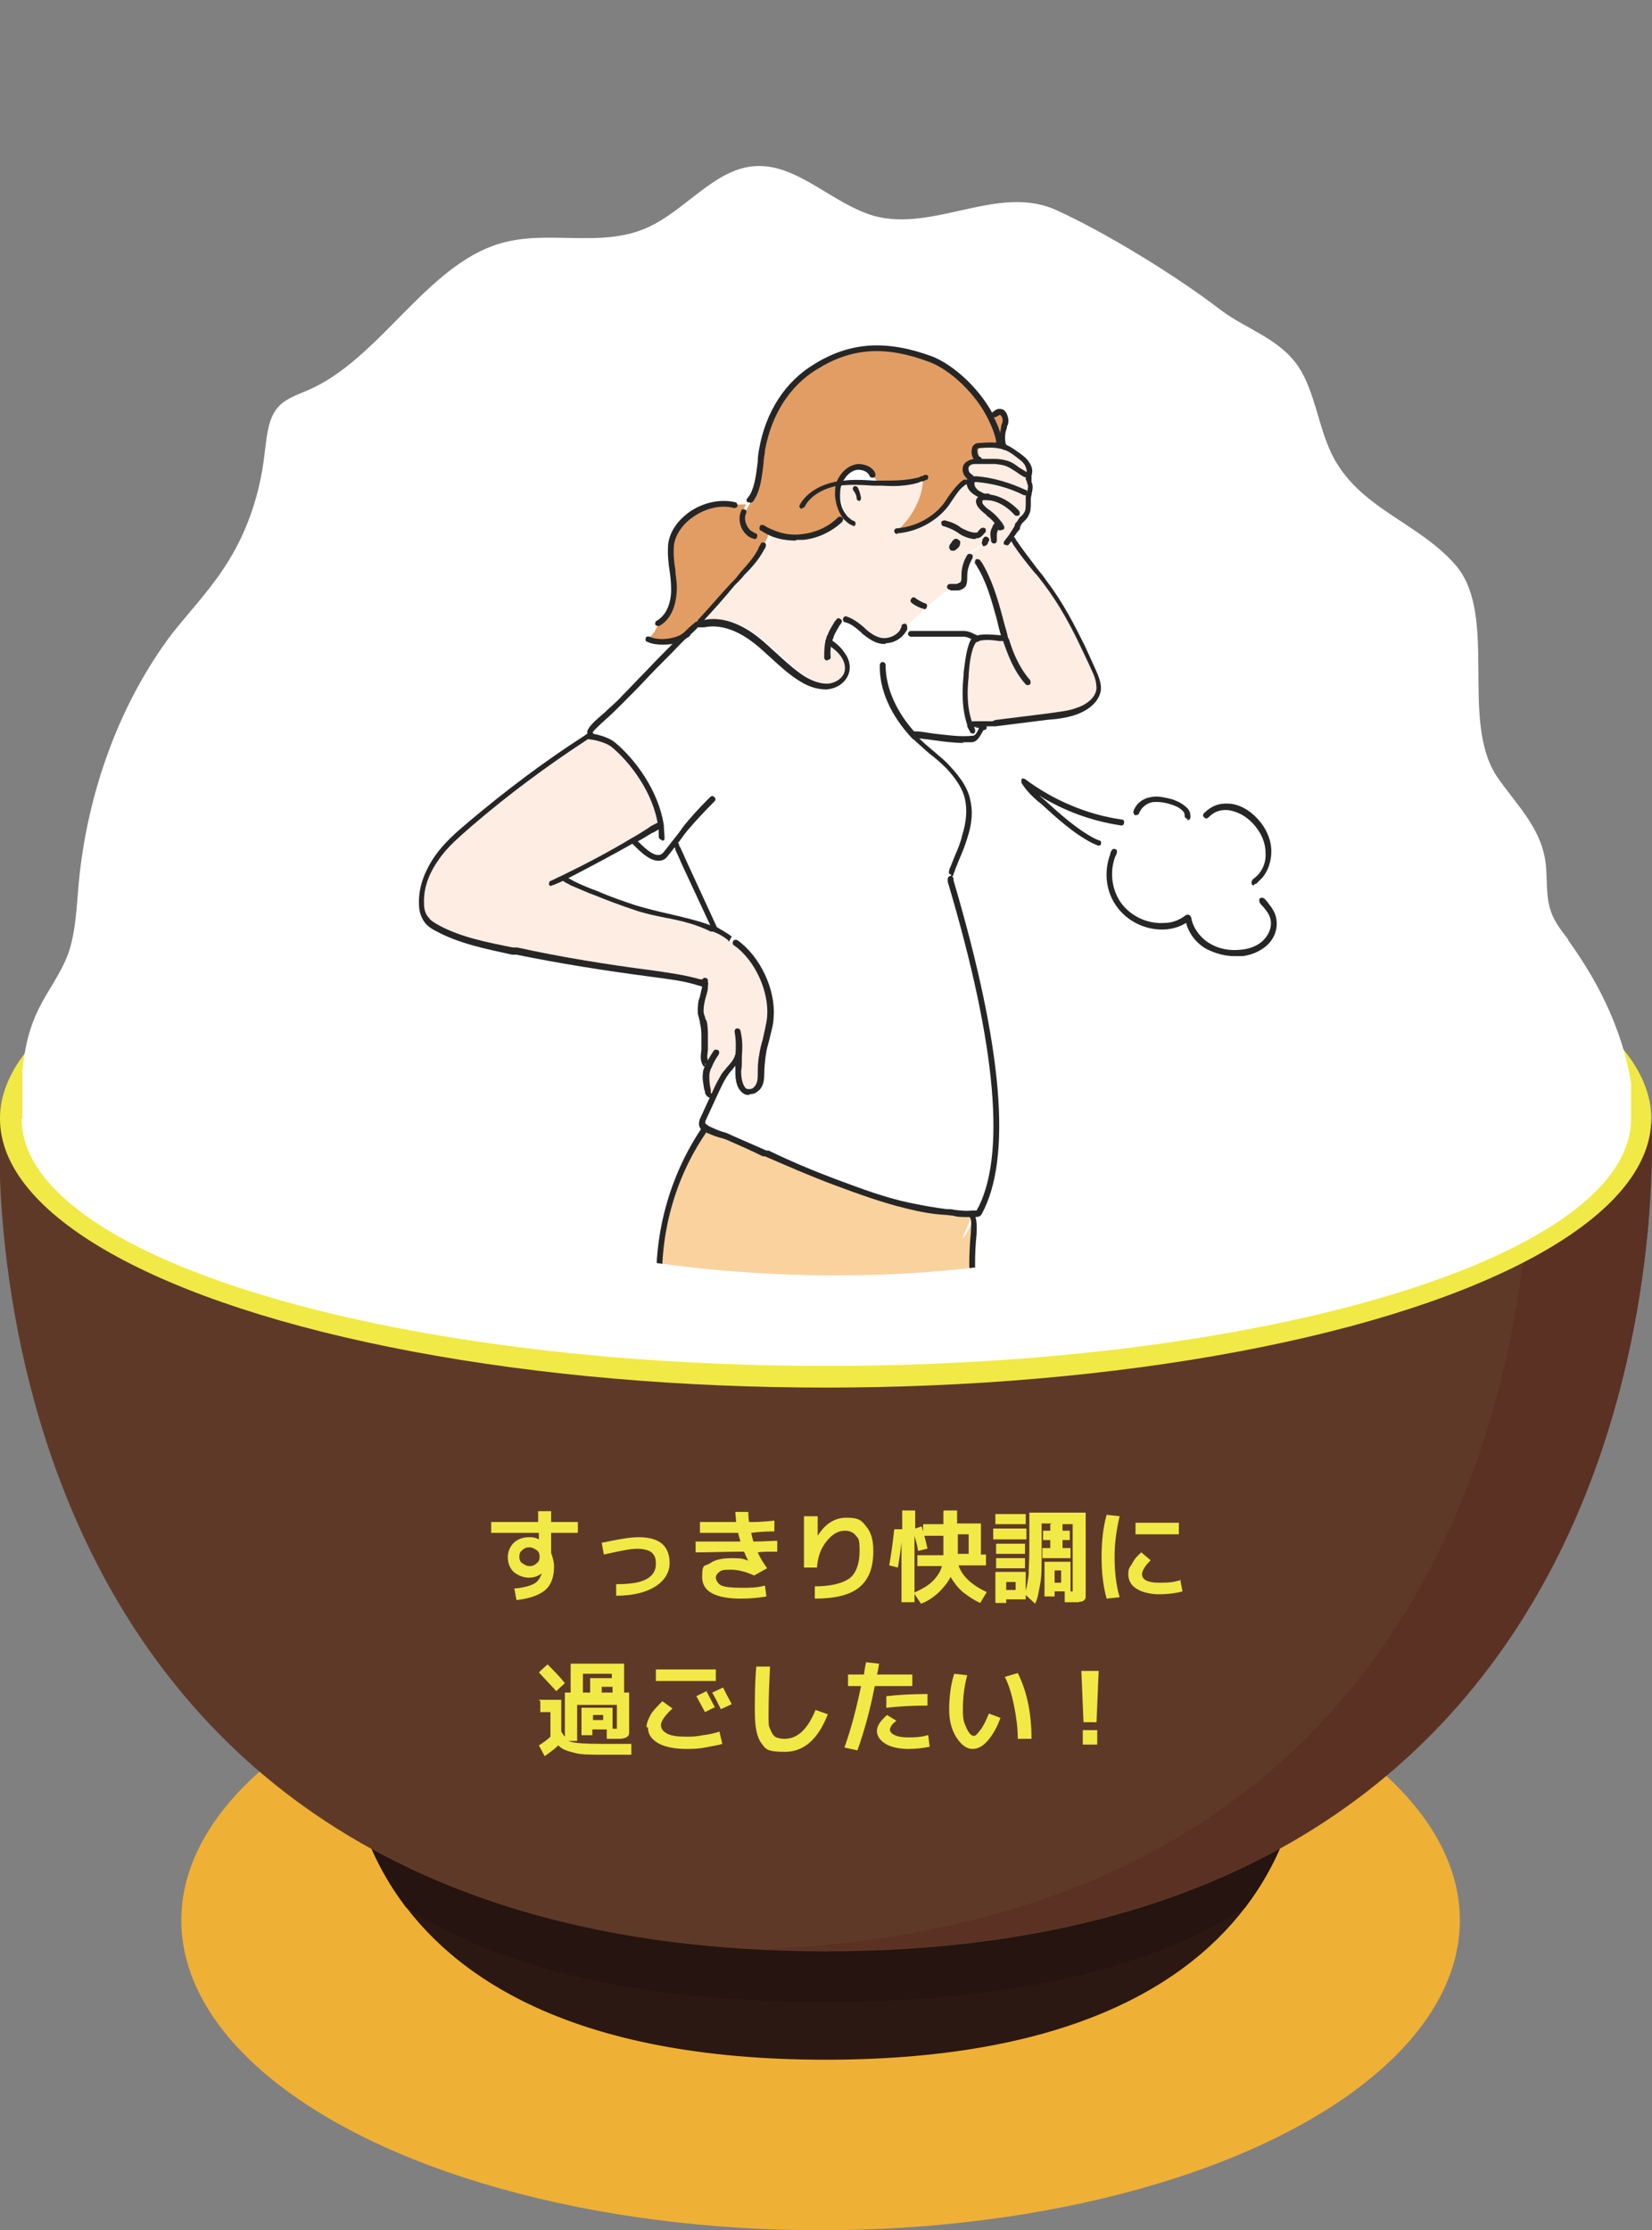 <?xml version="1.0" encoding="UTF-8"?>
<svg xmlns="http://www.w3.org/2000/svg" width="228.7" height="308.6" version="1.1" xmlns:xlink="http://www.w3.org/1999/xlink" viewBox="0 0 228.7 308.6">
  <rect x="0" y="0" width="228.7" height="308.6" fill="#808080" stroke="none"/>
  <defs>
    <style>
      .cls-1 {
        fill: #fdede3;
      }

      .cls-2 {
        fill: #fff;
      }

      .cls-3 {
        fill: #262626;
      }

      .cls-4 {
        fill: #fad29e;
      }

      .cls-5 {
        fill: none;
      }

      .cls-6 {
        fill: #e19d64;
      }

      .cls-7 {
        clip-path: url(#clippath-1);
      }

      .cls-8 {
        fill: #2c1812;
      }

      .cls-9 {
        isolation: isolate;
      }

      .cls-10 {
        fill: #5a3123;
      }

      .cls-11 {
        fill: #f1e945;
      }

      .cls-12 {
        fill: #efb036;
      }

      .cls-13 {
        fill: #25140f;
      }

      .cls-14 {
        fill: #5f3928;
      }

      .cls-15 {
        clip-path: url(#clippath);
      }
    </style>
    <clipPath id="clippath">
      <path class="cls-5" d="M3,154.8c0,18.9,49.9,34.2,111.4,34.2s111.4-15.3,111.4-34.2V0H3.1v154.8Z"/>
    </clipPath>
    <clipPath id="clippath-1">
      <path class="cls-5" d="M66.3,169.2c25,8.5,71.7,12,103.7-3.3,32.2-15.4,9-64.6-3.8-81.5-12.3-16.3-20.8-42.5-52.5-40.7-20.7,1.1-57.6,57.4-65.8,71.4-8.2,14.1-12.8,43.4,18.5,54.1Z"/>
    </clipPath>
  </defs>
  <!-- Generator: Adobe Illustrator 28.6.0, SVG Export Plug-In . SVG Version: 1.2.0 Build 709)  -->
  <g>
    <g id="_レイヤー_1" data-name="レイヤー_1">
      <ellipse class="cls-12" cx="113.6" cy="265.7" rx="88.5" ry="42.9"/>
      <path class="cls-8" d="M114.3,285c70.6,0,66.2-46.3,66.2-46.3H48.1s-4.3,46.3,66.2,46.3Z"/>
      <path class="cls-13" d="M114.3,277c28.8,0,46.8-5.7,58.1-13.1,9.3-12.2,8.1-25.2,8.1-25.2H48.1s-1.2,13,8.1,25.2c11.3,7.4,29.3,13.1,58.1,13.1Z"/>
      <path class="cls-14" d="M114.3,270c121.7,0,114.3-115.2,114.3-115.2H0s-7.5,115.2,114.3,115.2Z"/>
      <path class="cls-10" d="M228.6,154.8h-16.8s7.1,109.8-105.9,114.9c2.7.1,5.5.2,8.4.2,121.7,0,114.3-115.2,114.3-115.2Z"/>
      <ellipse class="cls-11" cx="114.3" cy="154.8" rx="114.3" ry="37.2"/>
      <g class="cls-15">
        <path class="cls-2" d="M217.1,130c-.9-1.2-1.9-2.4-2.4-3.9-.8-2.3-.4-4.8-.8-7.2-.8-4.7-4.2-7.8-6.7-11.5-5.1-7.7.2-22.2-5.6-29.1-5.2-6.1-13.6-7.9-17.3-15.6-1.8-3.8-2.3-8.5-4.5-11.9-2.7-4-7.2-5.2-10.8-7.9-6.1-4.7-15.9-10.7-22.7-13.8-8-3.7-16.9,3-25.2.8-5.8-1.6-10.8-7.4-16.7-6.9-5.5.4-9.6,6.2-14.8,8.5-6.5,2.9-13.7.2-20.4,2.2-10.2,3-16.7,16.1-26.6,20.3-1.6.7-3.3,1.2-4.4,2.7-1.2,1.7-1.3,4.1-1.6,6.3-.6,5.2-2.3,10.3-4.9,14.5-2.3,3.8-5.2,6.8-7.9,10.2-7.1,9.4-11.7,21.7-12.9,34.5-.3,3.3-.4,6.6-1.4,9.6-1,2.8-2.8,5.1-4.1,7.7-2.9,5.8-2.4,11.8-2.6,18.2-.2,7,.2,12.6,3.2,18.8,3.1,6.3,7.6,11.3,12,16.3,8.7,9.5,17.6,19.1,28.3,24.7,16.4,8.6,34.9,7.1,52.7,6.9,16-.2,32.1.7,48.1-.5,9.6-.8,19.2-2.3,28.1-6.4,9-4.1,17.2-10.6,25.2-17.2,7.7-6.3,15.4-13,20.3-22.7,9.8-19.3,5.6-34.8-3.6-47.5Z"/>
      </g>
      <g id="_あなたはどのタイプ_" data-name="あなたはどのタイプ_">
        <g class="cls-9">
          <path class="cls-11" d="M67.9,210.6h6.6v-1.5h1.8v1.5h3.7v1.5h-3.7v2.8c.2.5.4,1.2.4,1.9,0,1.4-.4,2.5-1.2,3.2s-2.2,1.2-4,1.4l-.3-1.6c1.3-.1,2.3-.4,2.8-.7s.8-.8,1-1.4c0,0,0,0,0,0,0,0,0,0,0,0h0c-.5.4-1.1.6-1.8.6s-1.5-.3-2.1-.8c-.5-.5-.8-1.2-.8-2s.3-1.5.8-2c.5-.5,1.3-.8,2.1-.8s1,.1,1.4.3h0v-.9h-6.6v-1.5ZM72.3,214.5c-.3.2-.4.5-.4.9s.1.7.4.9.6.4,1,.4.7-.1,1-.4c.3-.2.4-.5.4-.9s-.1-.7-.4-.9c-.3-.2-.6-.4-1-.4s-.7.1-1,.4Z"/>
          <path class="cls-11" d="M83.2,213.5c2.3-.5,4-.8,5.2-.8,2.9,0,4.3,1.2,4.3,3.6s-2.5,4.5-7.4,4.5v-1.6c1.9,0,3.3-.2,4.2-.7.9-.5,1.3-1.2,1.3-2.1s-.2-1.2-.6-1.6c-.4-.3-1.1-.5-2-.5s-2.4.3-4.6.8l-.3-1.6Z"/>
          <path class="cls-11" d="M103.6,216h0c-.2-.4-.4-.8-.6-1.3-2.4,0-4.7.1-6.7.1v-1.5c2.1,0,4.1,0,6.2,0-.1-.5-.3-.9-.3-1.2-1.5,0-3.3,0-5.3,0v-1.5c1.5,0,3.1,0,5,0,0-.5-.1-1-.1-1.4h1.8c0,.3,0,.8.1,1.4.7,0,1.9,0,3.5-.2v1.5c-1.4,0-2.4.1-3.2.2.1.5.2.9.3,1.2,1.5,0,2.5-.1,3.3-.1v1.5c-1.2,0-2.1,0-2.7.1.3.7.8,1.5,1.3,2.2l-1.8,1c-1.1-.5-2.2-.8-3.1-.8s-1.4,0-1.7.3c-.3.2-.5.5-.5.8s.3.9.8,1.1c.5.2,1.4.3,2.7.3s2.1,0,3.3-.3l.2,1.5c-1.2.2-2.3.3-3.5.3-3.6,0-5.4-1-5.4-3s.4-1.4,1.1-1.9c.7-.5,1.7-.7,3.1-.7s1.5.1,2.3.4Z"/>
          <path class="cls-11" d="M111.4,209.8h1.8v2.7h0c1-1.6,2.3-2.5,4-2.5s2.1.4,2.7,1.2c.7.8,1,1.9,1,3.4,0,2.3-.6,3.9-1.9,5-1.3,1.1-3.4,1.6-6.2,1.6v-1.7c2.2,0,3.8-.4,4.8-1.1.9-.7,1.4-2,1.4-3.8s-.2-1.7-.5-2.1-.8-.7-1.5-.7c-1,0-1.8.5-2.6,1.5-.8,1-1.2,2.2-1.3,3.6h-1.8v-7.1Z"/>
          <path class="cls-11" d="M128.3,214.3l-1.2.3c-.1-.7-.3-1.4-.5-2.1v9.2h-1.8v-8.3c-.1,1.1-.3,2.3-.5,3.5l-1.2-.3c.3-1.6.5-3.3.7-5h1.1c0,.1,0-2.6,0-2.6h1.8v2.5l.9-.3c.3,1.1.6,2.1.8,3.1ZM130.7,209h1.8v1.8h3.3v4.3h.7v1.5h-3.8c.5,1.5,1.8,2.7,3.9,3.7l-.9,1.5c-.9-.4-1.6-.9-2.4-1.5-.7-.6-1.3-1.4-1.7-2.1-.4.8-1,1.5-1.7,2.2-.7.6-1.5,1.2-2.4,1.5l-1-1.5c1.1-.5,2-1,2.6-1.6.6-.6,1.1-1.3,1.3-2.1h-3.4v-1.5h3.6v-2.7h-2.8v-1.6h2.8v-1.8ZM132.6,212.3v2.7h1.5v-2.7h-1.5Z"/>
          <path class="cls-11" d="M137.5,213v-1.5h4.6v1.5h-4.6ZM145.6,210.8h-1.4v4.5c0,1.6,0,2.9-.2,3.9s-.3,1.9-.7,2.7l-1.3-1.2v.6h-2.7v.5h-1.5v-4.3h4.2v2.6c.2-.7.3-1.4.4-2.2,0-.8.1-2,.1-3.5v-5.1h7.8v10.2c0,.4,0,.7,0,.9,0,.2,0,.4,0,.6,0,.2-.1.3-.2.4,0,0-.2.2-.3.2-.1,0-.3,0-.5.1-.2,0-.4,0-.7,0s-.6,0-1.2,0v-1.5h-1.4v.7h-1.4v-4.8h3.6v4.1s0,0,0,0c0,0,0,0,0,0,.2,0,.3,0,.3,0,0,0,0-.2,0-.6v-8.7h-1.4v.9h1v1.3h-1v1.1h1.1v1.4h-3.9v-1.4h1.1v-1.1h-1v-1.3h1v-.9ZM137.8,210.9v-1.4h4.2v1.4h-4.2ZM137.9,215v-1.4h4v1.4h-4ZM137.9,217v-1.4h4v1.4h-4ZM139.3,220h1.3v-1.1h-1.3v1.1ZM146,219h.9v-1.7h-.9v1.7Z"/>
          <path class="cls-11" d="M155,209.8c-.4,1.7-.7,3.6-.7,5.6s.2,3.9.7,5.6l-1.8.2c-.5-1.8-.7-3.7-.7-5.8s.2-4,.7-5.8l1.8.2ZM163.4,218.6l.3,1.6c-1.1.3-2.2.4-3.3.4s-2.4-.3-3.1-.8c-.8-.5-1.1-1.2-1.1-2s.2-.9.5-1.4c.3-.6.7-1.1,1.3-1.6l1.3,1.1c-.4.4-.7.7-.9,1.1-.2.3-.3.6-.3.8,0,.8.8,1.2,2.4,1.2s2-.1,3.1-.4ZM157.2,212.3v-1.6h6v1.6h-6Z"/>
          <path class="cls-11" d="M74.6,235.2h3.1v4.4c.2.3.3.5.5.7v-6.1h.8v-4h7.4v4h.7v4c0,.8,0,1.3,0,1.6,0,.3-.2.5-.4.6-.2.1-.5.2-1,.2s-1,0-1.7,0v-1.3h-2v.8h-1.5v-3.8h4.3v2.9h.3c.2,0,.3,0,.3,0,0,0,0-.3,0-.6v-2.7h-5.5v5h-1.2c.7.3,2.2.4,4.7.4h4v1.5h-3.9c-1.8,0-3.2,0-4.1-.3-.9-.2-1.7-.5-2.1-1-.5.5-1.2,1-1.9,1.5l-.8-1.5c.5-.3,1.1-.7,1.6-1.2v-3.4h-1.4v-1.5ZM78.2,232.9l-1.2,1.1c-.7-.8-1.6-1.7-2.4-2.6l1.2-1.1c.9.9,1.7,1.7,2.4,2.6ZM81.7,234.2v-2h3v-.6h-4v2.6h1ZM82.1,238h1.4v-.7h-1.4v.7ZM83.3,234.2h1.5v-.8h-1.5v.8Z"/>
          <path class="cls-11" d="M89.5,239c0-.5.2-1,.5-1.6.3-.6.9-1.2,1.7-2l1.4,1c-1.1,1-1.6,1.8-1.6,2.3s.3.9.9,1.2c.6.3,1.4.4,2.5.4s1.4,0,2.4-.2c.9-.1,1.7-.3,2.3-.5l.4,1.7c-.6.2-1.4.3-2.4.5s-1.8.2-2.6.2c-1.7,0-3-.3-3.9-.8-1-.6-1.4-1.3-1.4-2.2ZM90.8,232.6v-1.6h8.3v1.6h-8.3ZM99,236.2l-1.4.7c-.4-.7-.8-1.5-1.2-2.2l1.4-.7c.4.8.8,1.5,1.2,2.3ZM101.3,235.8l-1.5.7c-.4-.8-.8-1.6-1.2-2.3l1.5-.7c.3.6.7,1.4,1.2,2.3Z"/>
          <path class="cls-11" d="M104.7,230.6h1.9c-.1,2.2-.2,4.3-.2,6.3s0,1.8.2,2.3c.2.5.4.9.7,1.1.3.2.8.3,1.3.3,1.8,0,3.2-1.3,4.3-4l1.7.6c-1.3,3.4-3.3,5.2-5.9,5.2s-2.7-.4-3.3-1.2c-.6-.8-.9-2.2-.9-4.3s0-4.1.2-6.3Z"/>
          <path class="cls-11" d="M117.4,233.3v-1.6h2.2c.1-.7.2-1.3.3-1.7l1.8.2c-.1.7-.2,1.2-.3,1.5h4.9v1.6h-5.2c-.6,3.1-1.4,6.1-2.4,8.9l-1.8-.4c1-2.8,1.7-5.6,2.3-8.5h-1.9ZM128.5,240.1l.2,1.6c-1,.2-2,.3-3,.3s-2.3-.2-3.1-.7-1.2-1.1-1.2-1.8.5-1.4,1.4-2.2l1.3.8c-.4.3-.6.5-.7.7-.1.2-.2.3-.2.5,0,.3.2.6.7.8.4.2,1,.3,1.8.3s1.7,0,2.7-.3ZM128.4,236c-2,0-3.9.1-5.7.3v-1.6c1.7-.2,3.6-.3,5.7-.3v1.6Z"/>
          <path class="cls-11" d="M133.9,231.8c-.4,1.5-.6,3-.6,4.7s.2,1.9.5,2.6c.3.7.7,1.1,1,1.1s.5-.3.9-.8c.4-.5.8-1.3,1.2-2.3l1.6.6c-.5,1.4-1.1,2.4-1.8,3.2s-1.4,1.1-2.1,1.1-1.5-.5-2.2-1.6c-.7-1.1-1-2.4-1-3.9s.2-3.4.7-4.9l1.8.2ZM139.2,232l1.7-.5c1.3,2.6,1.9,5.6,1.9,9.1h-1.9c0-1.5-.2-3-.5-4.5-.3-1.5-.7-2.9-1.3-4.1Z"/>
          <path class="cls-11" d="M149.8,231.2h2.3l-.3,7.1h-1.8l-.3-7.1ZM149.9,241.4v-2h2v2h-2Z"/>
        </g>
      </g>
      <g class="cls-7">
        <g>
          <g>
            <path class="cls-6" d="M138.3,60.9c-.2-1-.6-2.1-1.1-3.1.2-.2.3-.3.5-.4h0c0,0,0,0,.1-.1.2-.2.4-.3.7-.2.2,0,.4.3.5.5,0,.2.1.4.1.7,0,.4-.1.7-.2,1.1-.2.7-.2,1.5,0,2.3,0,0,0-.1,0-.2h-.4c0,0,0-.2,0-.3Z"/>
            <path class="cls-1" d="M135.9,68.5c-.3-.1-.6-.2-.9-.4-.4-.3-.8-.7-.8-1.2,0,0,0,0,0,0s0,0,0,0c0-.2,0-.4.2-.5,0,0,0,0,0,0h0c-.3-.3-.6-.7-.7-1,0-.4,0-.8.3-1,.3-.2.7-.3,1.1-.3.2,0,.4,0,.6,0h0c0,0,0-.1,0-.2-.4-.1-.5-.6-.6-1,0-.2,0-.5,0-.7.2-.2.4-.2.7-.3.9-.1,1.9-.1,2.8,0,0,0,0,0,0,0,.3,0,.5.1.8.3.6.3,1.2.7,1.8,1.1.4.3.8.6,1.1,1.1.3.4.4,1,.3,1.5,0,.2-.2.4-.1.6,0,.2.1.3.2.4.3.7-.1,1.4-.2,2.1-.1.7,0,1.5-.3,2.2-.2.3-.5.6-.8.9-.2.3-.4.6-.6.9-.3.4-.5.8-.8,1.2,0,0,0,0,0,.1.2.2.3.5.5.7h0c1.2,1.7,3,3.8,4.2,5.4,2.1,2.8,3.8,5.8,5.3,9,.5,1.1,1,2.2,1.5,3.3.4.8.8,1.7.6,2.6-.2,1.4-1.5,2.5-2.9,3-1.3.5-2.7.7-4.1.8-2.4.3-4.8.6-7.2.9-.3,0-.7.1-1.2.2-.2,0-.5,0-.7,0-.4,0-.8,0-1.1,0-.3,0-.6,0-.8,0-.7-2.1-.7-4.4-.5-6.6.1-1.3.3-3.9,1.1-5h.2c0,0,0-.1,0-.1h.3c.9-.3,2-.2,2.9,0v-.2c.2,0,.4,0,.6,0h.2c-1-3.5-1.7-7.2-3.6-10.2-.5-.3-.8-.8-1.1-1.4,1.2-.7,2.2-1.6,3-2.8,0-.3,0-.6.2-.8,0-.2.2-.3.3-.5h.2c-.3-.5-.8-1-1.2-1.3-.5-.4-1.1-.8-1.5-1.4-.1-.2-.2-.5,0-.7.1-.2.4-.3.6-.3,0-.1-.1-.2-.2-.3Z"/>
            <path class="cls-4" d="M134.6,168c0,.9.7,1.8.2,2.6-1.5,2.5.3,5-.5,7.7l.5,1c-13,0-30.5-.9-43.5-.9h0c-.4-7.7,1.7-15.5,6.1-21.9l.2-.4c0,0,.1,0,.2.1,1,.6,2.3.8,3.3,1.3,1.6.7,3.2,1.4,4.8,2.1,3.2,1.4,6.4,2.8,9.7,4,3.3,1.2,6.6,2.4,10.1,3.3,1.7.4,3.5.7,5.3.9,1.1,0,2.4.4,3.6.3,0,0,0,0,0,0h0Z"/>
            <path class="cls-6" d="M133.4,67c-1,.7-1.6,1.9-2.4,2.8-1.6,2.1-4.2,3.4-6.8,3.6h0c.3-.3.7-.6.9-.9,1.6-1.7,2.5-4,2.6-6.3-.2,0-.4.1-.5.2-1.6.5-3.2.5-4.9.4-.2,0-.4,0-.6,0-.4-.3-.7-.7-1-1.2h.3c-.2-.8-1.2-1.2-2-1.2-.9,0-1.7.7-2.2,1.5-.2.3-.3.6-.4.9-.2.6-.2,1.1-.2,1.7,0,1,.3,2,1,2.8h-.2c-.2.3-.5.5-.7.7h0c-1.4,1.3-3.2,2.2-5.1,2.4-1.4.1-2.8,0-4-.5-.2,0-.3,0-.5.1-.4,0-.8.1-1.1.2-.5,0-1,0-1.5-.3,0,0,0,0,0,0-.9-.6-1.3-1.9-.9-3,.1-.3.3-.7.5-1,0-.1.1-.2.2-.3.2-.3.5-.5.6-.8,1-1.7,1-4.6,1.3-6.5.8-4.7,3.3-8.9,7.4-11.5,5.3-3.3,10.3-3.1,16-1,3.1,1.2,6.6,4.7,8.3,8,0,0,0,0,0,.1.5,1,.9,2.1,1.1,3.1,0,.1,0,.3,0,.4h.4s0,0,0,.2c0,0,0,0,0,0,0,0,0,.2,0,.2h0s0,0,0,0c-.9-.2-1.9-.2-2.8,0-.2,0-.5,0-.7.3-.1.2-.1.5,0,.7,0,.4.2.8.6,1,0,0,0,.1,0,.2h0c-.2,0-.4,0-.6,0-.4,0-.8,0-1.1.3-.3.2-.4.7-.3,1,0,.4.3.7.7.9h0c0,.1,0,.2,0,.2-.1.1-.2.3-.2.5-.3,0-.5.2-.8.3Z"/>
            <path class="cls-6" d="M96.7,86.2c-.4.2-1,.8-1.9,1.7-.2.2-.5.3-.8.4-1.3.6-2.9.7-4.3.1h0c.7-.6,1.3-1.4,1.4-2.3,1.7-.9,2.3-3.1,2.2-5,0-2-.6-3.9-.4-5.8.4-3.6,5.2-6.4,8.8-5.5h0c.5,0,1.1,0,1.6,0-.2.3-.3.6-.5,1-.5,1,0,2.3.9,3,0,0,0,0,0,0,.4.2,1,.3,1.5.3.4,0,.8,0,1.1-.2,0,.2,0,.4-.1.6-.3.6-.6,1.1-.9,1.6h0c-.9,1.6-2.4,3-3.5,4.4-1.6,1.8-3.2,3.7-4.8,5.5h0c.2,0,.4,0,.6,0,0,0-.2,0-.3,0,0,0-.1,0-.2,0h-.4Z"/>
            <path class="cls-1" d="M87.6,116.3c-2.9,1.6-6.4,3.5-9.1,4.9.2.3.4.5.7.7h0c1.1.7,2.3,1.1,3.4,1.6,1.8.8,3.6,1.4,5.4,2,3.4,1.1,7.3,1.4,10.6,2.9,0,0,.2,0,.3.1,0,0,0,0,0,0,.7.3,1.4.7,2.1,1.2l-.2.3c.3.1.6.3.9.6v-.2c3.1,2.1,5.2,6.6,4.9,10.3-.2,1.8-.8,3.6-1.1,5.4-.1.9-.2,1.8-.2,2.7,0,.7-.2,1.5-.7,2-.6.5-1.4.4-1.9-.2-.5-.6-.6-1.7-.5-2.5,0-.5,0-1,0-1.5,0-.1,0-.2,0-.3,0,0-.2.2-.3.3-.5.9-1.2,1.5-1.8,2.4-.4.6-.8,1.3-1.1,2,0,.2-.1.3-.2.5,0,.1-.1.2-.2.3h-.3c-.2-.2-.4-.3-.5-.6,0-.1,0-.2,0-.3,0,0,0,0,0,0-.1-.7-.3-1.4-.2-2.1,0-.3.1-.7.2-1h-.1c0-.2,0-.3-.1-.5h0c-.4-.7-.1-1.5,0-2.3,0-.4,0-.7,0-1.1,0-.7,0-1.4-.2-2.1-.1-.5-.3-.9-.4-1.4-.1-1.1.4-2.3.5-3.4,0-.2,0-.4,0-.5h0c-.2,0-.4-.1-.7-.2,0,0,0,0-.1,0-2.1-.6-4.2-.9-6.4-1.2-6.3-.8-12.7-1.8-18.9-3.1-3.7-.7-7.7-1.4-11-3.3-.6-.3-1.1-.7-1.5-1.2-.5-.6-.6-1.4-.7-2.1-.1-2.2.8-4.4,2.1-6.3,1.3-1.8,3-3.3,4.7-4.8,5.1-4.3,10.4-8.3,15.9-11.9.2-.1.4-.3.6-.4h0c.9.2,2.4.6,3.2,1.2,2.9,2.4,6,6.8,6.6,11.2,0,0,0,0,0,0-.5.2-1,.4-1.5.7h0c-.7.4-1.4.9-2.3,1.3,0,0,0,0,0,0Z"/>
            <path class="cls-1" d="M132.2,81.2c-1.3.5-2.4,1.4-3.4,2.4-1.2,1.1-2.3,2.1-3.5,3.2h0c0,0,0,.1,0,.2,0,.1-.1.2-.2.4,0,0,0,0,0,0-.5.8-1.5,1.4-2.5,1.3-1,0-1.9-.7-2.7-1.3-.8-.6-1.6-1.3-2.5-1.7,0,0,0,0,0,0-.5.1-.9.4-1.3.7h0c-.4.5-.7,1-.9,1.6,0,.1,0,.2-.1.4,0,0,0,0,0,0,.7.5,1.4,1.1,2,1.8.5.7.8,1.7.6,2.5-.3,1.1-1.5,1.9-2.7,1.9-1.2,0-2.3-.4-3.3-1-2.4-1.5-4.2-3.6-6.4-5.4-2.1-1.6-4.7-2.9-7.2-2.3-.2,0-.4,0-.6,0h0c1.7-1.8,3.2-3.7,4.8-5.5,1.2-1.4,2.7-2.8,3.5-4.4h0c.3-.5.6-1.1.9-1.6,0-.2.2-.4.1-.6.2,0,.3,0,.5-.1,1.3.5,2.7.7,4,.5,1.9-.2,3.8-1,5.1-2.4h0c.2-.2.4-.4.7-.6h.2c-.6-.8-.9-1.9-1-2.9,0-.6,0-1.2.2-1.7,1.7-.3,3.4-.1,5.2,0,0,0,0,0,.1,0,.2,0,.4,0,.6,0,1.6,0,3.3,0,4.9-.4.2,0,.4-.1.5-.2,0,2.3-1,4.6-2.6,6.3-.3.3-.6.6-.9.8h0c2.6,0,5.2-1.4,6.8-3.5.8-1,1.4-2.1,2.4-2.8.3,0,.5-.2.8-.3,0,0,0,0,0,0s0,0,0,0c0,.5.4.9.8,1.2.3.2.6.3.9.4,0,.1.1.2.2.3-.2,0-.5.1-.6.3-.1.2,0,.5,0,.7.3.6.9,1,1.5,1.4.5.4.9.8,1.2,1.3h-.2c-.1.2-.2.4-.3.5-.1.3-.2.5-.2.8-.8,1.1-1.8,2.1-3,2.8,0,0-.2,0-.2.1h0c-.5.8-.8,1.8-.7,2.7,0,.4,0,.8-.2,1.1-.2.3-.6.4-.9.5,0,0-.2,0-.3,0ZM132.6,75.2c0-.2-.2-.2-.3-.1,0,0-.2.1-.2.2,0,0,0,0,0,0-.2.3-.2.5,0,.4.2,0,.5-.4.6-.6Z"/>
            <path class="cls-2" d="M131.9,120h.1c-.2.6-.3,1.1-.5,1.6,0,0,0,.2,0,.3,8,27.1,8.2,38.1,3.9,45.9s-.6.2-.9.3h0c-1.2.2-2.5-.2-3.6-.3-1.8-.1-3.6-.4-5.3-.9-3.4-.8-6.8-2-10.1-3.3-3.3-1.2-6.5-2.6-9.7-4-1.6-.7-3.2-1.4-4.8-2.1-1-.4-2.3-.7-3.3-1.3,0,0-.1,0-.2-.1,0,0-.1,0-.2-.1,0,0,0,0,0,0-.3-.3-.2-.8,0-1.2.5-1,1-2.1,1.4-3.1,0-.1.1-.2.2-.3,0-.2.1-.3.2-.5.3-.7.7-1.4,1.1-2,.6-.8,1.4-1.5,1.8-2.4,0,0,.2-.2.3-.3,0,.1,0,.2,0,.3,0,.5,0,1,0,1.5,0,.8,0,1.8.5,2.5.5.6,1.2.7,1.9.2.6-.4.7-1.3.7-2,0-.9,0-1.8.2-2.7.3-1.8.9-3.6,1.1-5.4.3-3.7-1.8-8.2-4.8-10.3v.2c-.4-.2-.7-.4-1-.6l.2-.3c-.7-.5-1.4-.9-2.1-1.2,0,0,0,0,0,0h0c0-.2,0-.2,0-.2-1.4-2.9-2.7-5.9-4.1-8.8-.3-.7-.6-1.3-.9-2,0-.2-.1-.4-.2-.5h-.4c-.3.4-.7.8-1.1,1.4-1.2,1.4-3.1-.6-4.2-1.6h-.1c0-.1,0-.1,0-.1,0,0-.1-.1-.1-.2,0,0,0,0,0,0,.8-.5,1.6-.9,2.3-1.3h0c.5-.3,1-.5,1.5-.7,0,0,0,0,0,0-.6-4.4-3.7-8.8-6.6-11.2-.7-.6-2.2-1-3.2-1.1h0c0,0,.1-.1.2-.2v-.2c-.1,0-.1-.1,0-.2.3-1,2.5-2.5,4.7-4.8,2.5-2.6,5.5-5.7,7.6-7.9.3-.3.5-.5.8-.8.9-.8,1.5-1.5,1.9-1.7h.4c0,0,.1-.1.2-.1,0,0,.2,0,.3,0,2.5-.5,5.2.7,7.2,2.3,2.2,1.7,4,3.9,6.4,5.4,1,.6,2.2,1.1,3.3,1,1.2,0,2.4-.8,2.7-1.9.3-.9,0-1.8-.6-2.5-.5-.7-1.2-1.3-2-1.8,0,0,0,0,0,0,0-.1,0-.2.1-.4.2-.6.5-1.1.9-1.6h0c.4-.3.8-.5,1.3-.7,0,0,0,0,0,0,1,.3,1.7,1,2.5,1.7.8.6,1.7,1.3,2.7,1.3,1,0,2-.5,2.5-1.3h0c.3,0,.6,0,1,0v.2c2.4,0,4.9,0,7.3,0,.4,0,.9.2,1.4.5.1.1.3.3.4.4h-.2c-.8,1.2-1,3.7-1.1,5-.2,2.2-.2,4.5.5,6.6.3,0,.6,0,.8,0,.3,0,.7,0,1.1,0,.2,0,.5,0,.7,0,0,.3-.4.6-.7.7-.5.8-.8,1.6-1.4,1.7-2.7.2-5.3-.4-8-.6,0,0-.2,0-.2,0h0s0,0,0,0c.2.2.4.4.6.6,1.3,1.2,2.7,2.3,4,3.5,1.2,1.3,2.3,2.7,2.7,4.5.4,1.7.1,3.5-.4,5.2-.5,1.5-1.1,2.9-1.6,4.3Z"/>
          </g>
          <g>
            <path class="cls-3" d="M131.9,76.2c-.2,0-.3,0-.4-.2-.2-.2-.1-.6.2-.9.1-.2.2-.3.3-.4.2-.2.5-.2.7,0,.2.1.3.3.2.6,0,.4-.6.8-.8.9-.1,0-.2,0-.3,0Z"/>
            <path class="cls-3" d="M131.5,81.6c-.2,0-.4-.2-.4-.4,0-.2.2-.4.4-.4.1,0,.2,0,.3,0,.1,0,.2,0,.3,0h.3c.3-.1.5-.2.6-.3.1-.2.1-.4.1-.7v-.2c0-1,.3-2,.8-2.8.1-.2.4-.2.6-.1.2.1.2.4.1.6-.4.7-.7,1.5-.7,2.4h0c0,.5,0,1-.2,1.4-.3.4-.8.6-1.1.6h-.2s0,0-.1,0c-.1,0-.2,0-.3,0-.1,0-.2,0-.4,0,0,0,0,0,0,0Z"/>
            <path class="cls-3" d="M127.8,84.2s0,0-.1,0c-.4-.1-1.2-.5-1.5-.8-.2-.1-.2-.4,0-.6.1-.2.4-.2.6,0,.2.2,1,.6,1.3.7.2,0,.3.3.2.5,0,.2-.2.3-.4.3Z"/>
            <path class="cls-3" d="M135.1,74.6c-.8,0-1.9-.4-2.5-.9-.6-.4-1.3-.7-2-.9-.2,0-.3-.3-.3-.5,0-.2.3-.3.5-.3.8.2,1.6.5,2.2,1,.5.3,1.4.7,2,.7s0,0,0,0c.3,0,.3,0,.5-.3,0,0,.2-.2.3-.3.2-.1.4-.1.6,0,.1.2.1.4,0,.6-.1,0-.2.2-.3.3-.3.3-.5.5-1.1.5,0,0,0,0,0,0Z"/>
            <path class="cls-3" d="M136.3,75.6c-.1,0-.2,0-.3-.2-.1-.2-.1-.4,0-.6h0c0-.1,0-.2.2-.4.1-.2.4-.2.6,0,.2.1.2.4,0,.6,0,.2-.1.3-.3.5,0,0-.2,0-.2,0Z"/>
            <path class="cls-3" d="M122.6,89.1c0,0-.1,0-.2,0-1.2,0-2.1-.7-3-1.4l-.3-.3c-.7-.6-1.3-1.1-2.1-1.3,0,0,0,0,0,0-.2,0-.3-.2-.3-.4,0-.3.3-.5.5-.4.9.3,1.7.9,2.4,1.5l.3.3c.7.6,1.6,1.2,2.5,1.2.8,0,1.7-.4,2.2-1.1,0-.1.1-.3.2-.4,0,0,0-.1,0-.2,0-.2.3-.3.5-.3.2,0,.3.3.3.5,0,0,0,.2,0,.2,0,.1-.1.3-.2.4-.6,1-1.7,1.6-2.8,1.6Z"/>
            <path class="cls-3" d="M118.2,72.7c0,0-.1,0-.2,0-.3-.1-.6-.3-.8-.5-.2-.2-.4-.3-.5-.5-.6-.8-1-1.9-1.1-3.1,0-.7,0-1.3.2-1.8.1-.4.3-.7.5-1,.6-.9,1.5-1.5,2.5-1.6.9,0,2.1.4,2.4,1.4,0,0,0,0,0,0,0,.2,0,.4-.3.5-.2,0-.4,0-.5-.2,0,0,0,0,0,0-.2-.6-.9-.9-1.6-.9-.7,0-1.5.6-1.9,1.3-.2.2-.3.5-.4.8-.2.5-.2,1-.2,1.6,0,1,.3,1.9.9,2.6.1.2.3.3.4.4.2.2.4.3.6.4.2,0,.3.3.2.5,0,.2-.2.2-.4.2Z"/>
            <path class="cls-3" d="M119,69.3c-.2,0-.4-.1-.4-.3,0-.4-.2-.8-.5-1.2-.1-.2,0-.4.1-.5.2-.1.4,0,.5.1.3.5.4,1,.5,1.5,0,.2-.1.4-.3.5,0,0,0,0,0,0Z"/>
            <path class="cls-3" d="M137.6,75.2c-.2,0-.3-.1-.4-.3,0-.3-.1-.7-.1-1,0-.3.1-.7.3-1,0-.2.2-.4.4-.6.1-.2.4-.2.6,0,.2.1.2.4,0,.6,0,.1-.2.3-.2.4-.1.2-.2.4-.2.7,0,.2,0,.5,0,.7,0,.2,0,.4-.3.5,0,0,0,0-.1,0Z"/>
            <path class="cls-3" d="M138.5,73.4c-.1,0-.3,0-.3-.2,0-.2-.2-.3-.3-.5-.3-.5-.7-.9-1.1-1.2-.1,0-.2-.2-.3-.3-.4-.3-.9-.7-1.2-1.2-.2-.4-.3-.8,0-1.1.2-.3.5-.4.9-.5h.3c1.5,0,3.2.8,4.6,2.3.1.2.1.4,0,.6-.2.1-.4.1-.6,0-.7-.8-2.2-2.1-4-2.1,0,0-.1,0-.1,0h-.1c-.2,0-.3,0-.3.1,0,0,0,.2,0,.3.2.4.6.7,1,1,.1,0,.2.2.4.3.5.4.9.9,1.3,1.4.1.2.2.3.3.5.1.2,0,.4-.1.5,0,0-.1,0-.2,0Z"/>
            <path class="cls-3" d="M136.5,69.1s0,0-.1,0h-.3c0-.1-.2-.1-.3-.2-.4-.1-.7-.3-1-.5-.6-.4-.9-.9-1-1.5,0,0,0-.1,0-.1,0,0,0,0,0-.1,0-.3.1-.6.4-.7,0,0,.1,0,.2-.1.1,0,.2,0,.4,0,.1,0,.2,0,.4,0,2.4.2,4.6.9,6.8,1.9.2,0,.3.3.2.5,0,.2-.3.3-.5.2-2-1-4.2-1.6-6.5-1.8,0,0-.2,0-.2,0-.1,0-.1,0-.1.2,0,0,0,.1,0,.1,0,.3.3.7.6.9.2.1.5.3.8.4,0,0,.2,0,.3,0h.3c.2.1.3.4.3.6,0,.2-.2.3-.4.3Z"/>
            <path class="cls-3" d="M134.4,66.5c0,0-.1,0-.2,0-.4-.3-.8-.7-.9-1.2-.1-.5,0-1.1.5-1.4.4-.3.9-.4,1.4-.4.2,0,.4,0,.6,0,.2,0,.3,0,.5,0,.5,0,1,0,1.5,0,.5,0,1.2.1,1.8.3.6.2,1.1.6,1.5.9.3.2.7.4,1,.6.2.1.3.3.2.5-.1.2-.3.3-.5.2-.4-.2-.7-.4-1.1-.7-.5-.3-.9-.6-1.4-.8-.5-.2-.9-.2-1.5-.3-.5,0-1,0-1.5,0-.2,0-.3,0-.5,0-.2,0-.4,0-.6,0-.3,0-.7,0-.9.2-.2.1-.3.4-.2.6,0,.3.2.5.5.7.2.1.2.4.1.6,0,.1-.2.2-.3.2Z"/>
            <path class="cls-3" d="M139.4,75.4c0,0-.2,0-.3,0-.2-.1-.2-.4,0-.6.2-.3.4-.5.6-.8h0c.3-.5.6-.9.8-1.3v-.2c.3-.3.4-.5.6-.8,0-.1.2-.2.3-.3.2-.2.3-.3.4-.5.2-.3.2-.8.2-1.2,0-.3,0-.6,0-.9,0-.2,0-.5.2-.7.1-.5.2-.9,0-1.2h0c0-.2-.1-.4-.2-.6,0-.2,0-.5.1-.6h0c.1-.5,0-.9-.2-1.3-.2-.4-.6-.7-1-1-.5-.4-1-.8-1.7-1.1-.2,0-.5-.2-.7-.2-.8-.2-1.7-.2-2.8-.1,0,0-.3,0-.4.1,0,0,0,.1,0,.4,0,.4.2.6.3.7.2,0,.4.3.3.5,0,.2-.3.3-.5.3,0,0,0,0,0,0-.5-.2-.8-.6-.9-1.3,0-.3,0-.7.2-1,.3-.4.7-.4.9-.4,1.1-.1,2.1-.1,2.9,0,0,0,.1,0,.1,0,.2,0,.5.1.8.3.7.3,1.3.8,1.9,1.2.4.3.9.7,1.2,1.2.4.6.5,1.2.3,1.8,0,0,0,.1,0,.2,0,0,0,.2,0,.3,0,0,0,.1,0,.2,0,0,0,.1,0,.2.3.6.1,1.2,0,1.7,0,.2-.1.4-.1.6,0,.2,0,.5,0,.7,0,.5,0,1.1-.3,1.6-.1.3-.3.5-.5.7,0,0-.2.2-.3.3-.2.2-.3.4-.4.7v.2c-.4.4-.6.8-1,1.3h0c-.2.4-.4.7-.6.9,0,0-.2.1-.3.1Z"/>
            <path class="cls-3" d="M138.9,61.9c-.2,0-.4-.1-.4-.3-.1-.8-.1-1.7.1-2.5v-.2c.1-.2.2-.5.2-.7,0-.2,0-.3-.1-.5,0-.1-.2-.2-.2-.3,0,0-.2,0-.4.2h-.1c-.2.2-.4.2-.6,0-.1-.2-.1-.4,0-.6,0,0,.1,0,.2-.1.2-.2.6-.4,1-.3.3,0,.6.3.8.7.1.3.2.6.2.8,0,.3,0,.6-.2.9v.2c-.3.7-.3,1.4-.2,2.1,0,.2-.1.4-.3.5,0,0,0,0,0,0Z"/>
            <path class="cls-3" d="M124.2,73.9c-.2,0-.4-.2-.4-.4,0-.2.1-.4.4-.4,2.5-.2,5-1.5,6.5-3.5.2-.3.4-.6.6-.9.5-.7,1.1-1.5,1.8-2.1.1,0,.2-.2.3-.2.2-.1.4,0,.5.1.1.2,0,.4-.1.5,0,0-.2.1-.3.2-.7.5-1.1,1.2-1.6,1.9-.2.3-.4.6-.6.9-1.7,2.2-4.4,3.6-7.1,3.8,0,0,0,0,0,0Z"/>
            <path class="cls-3" d="M111.1,70.4c0,0-.1,0-.2,0-.2-.1-.3-.4-.2-.5.9-1.7,2.9-2.9,5.3-3.3h.2c1.6-.3,3.2-.2,4.8-.1h.6c.2,0,.4,0,.6,0,1.5,0,3.2,0,4.8-.4.2,0,.3-.1.5-.2.2,0,.4-.1.5-.2.2,0,.4,0,.5.2,0,.2,0,.4-.2.5-.2,0-.4.2-.6.2-.2,0-.4.1-.6.2-1.7.5-3.5.5-5,.4-.2,0-.4,0-.6,0h-.6c-1.5-.1-3.1-.2-4.7,0l-.2-.4v.4c-2.1.4-3.8,1.4-4.6,2.9,0,.1-.2.2-.4.2Z"/>
            <path class="cls-3" d="M97,86.4c0,0-.2,0-.3-.1-.2-.2-.2-.4,0-.6,1.5-1.6,3-3.4,4.5-5l.4-.4c.3-.3.6-.7.9-1.1.9-1,1.9-2.1,2.5-3.3,0-.2.2-.4.3-.6,0-.2.3-.3.5-.2.2,0,.3.3.2.5,0,.2-.2.4-.3.6-.7,1.3-1.7,2.4-2.7,3.4-.3.4-.6.7-.9,1l-.4.4c-1.4,1.7-2.9,3.4-4.5,5.1,0,0-.2.1-.3.1Z"/>
            <path class="cls-3" d="M114.5,91.4c-.2,0-.4-.2-.4-.4,0-.9,0-1.8.3-2.7,0-.2.1-.3.2-.5.2-.6.6-1.2.9-1.7,0-.1.2-.2.3-.4.1-.2.4-.2.6,0,.2.1.2.4,0,.6,0,.1-.2.2-.2.3-.3.5-.6,1-.8,1.5,0,.1,0,.2-.1.3-.3.9-.4,1.7-.3,2.5,0,.2-.1.4-.4.4,0,0,0,0,0,0Z"/>
            <path class="cls-3" d="M131.7,121s0,0-.1,0c-.2,0-.3-.3-.2-.5,0-.2.1-.4.2-.6.2-.5.4-1,.6-1.5.4-.9.8-1.9,1-2.8.6-1.9.7-3.6.4-5-.3-1.4-1.2-2.8-2.6-4.3-.7-.7-1.5-1.4-2.3-2-.6-.5-1.1-1-1.7-1.5-.2-.2-.4-.4-.7-.6,0,0,0,0,0,0h0c-3-3.2-4.6-6.8-4.5-10.2,0-.2.2-.4.4-.4.2,0,.4.2.4.4,0,3.2,1.5,6.6,4.3,9.6h0c0,.1,0,.2,0,.2.2.2.4.4.6.6.5.5,1.1,1,1.7,1.5.8.7,1.6,1.3,2.3,2.1,1.5,1.6,2.5,3.1,2.8,4.6.4,1.6.3,3.3-.4,5.4-.3,1-.7,2-1.1,2.9-.2.5-.4,1-.6,1.5,0,.2-.2.4-.2.6,0,.2-.2.3-.4.3Z"/>
            <path class="cls-3" d="M135.2,88.7c0,0-.1,0-.2,0-.1,0-.3-.2-.4-.2-.5-.3-.9-.4-1.2-.4-2.4,0-4.9,0-7.3,0-.2,0-.4-.2-.4-.4,0-.2.2-.4.4-.4,2.4,0,4.9,0,7.3,0,.4,0,.9.1,1.6.5.2,0,.3.2.5.3.2.1.3.4.1.5,0,.1-.2.2-.3.2Z"/>
            <path class="cls-3" d="M133.5,102.8c-1.5,0-3-.2-4.4-.4-.8-.1-1.6-.2-2.4-.3h-.2c-.2,0-.4-.2-.4-.5,0-.2.2-.4.4-.4h.3c.8,0,1.6.2,2.4.3,1.9.2,3.7.5,5.5.3.3,0,.6-.5.8-1,0-.1.2-.3.2-.4,0,0,0,0,0,0h0s0,0,0,0h.1c0,.1.2.2.2.2l-.3-.3c.1-.2.4-.2.5-.1.2.1.2.4.1.5v.2c0,0,0,0-.1,0l-.2.4c-.4.7-.8,1.4-1.5,1.4-.4,0-.8,0-1.3,0Z"/>
            <path class="cls-3" d="M142.3,94.8c-.1,0-.2,0-.3-.1-1.7-1.9-2.5-4.2-3.1-5.9,0-.2-.1-.3-.2-.5-.3-.9-.5-1.7-.7-2.6-.7-2.5-1.4-5.2-2.8-7.4,0-.1-.1-.2-.2-.3-.1-.2,0-.4.1-.6.2-.1.4,0,.6.1,0,.1.1.2.2.3,1.4,2.3,2.2,5,2.9,7.6.2.9.5,1.7.7,2.6,0,.2.1.3.2.5.5,1.7,1.4,3.9,2.9,5.6.1.2.1.4,0,.6,0,0-.2.1-.3.1Z"/>
            <path class="cls-3" d="M135.3,100.6c0,0-.1,0-.2,0-.2,0-.4,0-.5,0-.2,0-.3-.3-.3-.5,0-.2.3-.3.5-.3,0,0,.2,0,.3,0,.3,0,.6,0,1,0,.2,0,.5,0,.7,0h.6c.2-.1.4-.2.6-.2l7.2-.9c1.3-.2,2.7-.3,4-.8.6-.2,2.4-1,2.6-2.6,0-.8-.2-1.6-.6-2.4-.5-1.1-1-2.2-1.5-3.2-1.3-2.8-3-6-5.2-8.9-.4-.5-.8-1.1-1.3-1.6-1-1.2-2.1-2.6-2.9-3.8-.1-.2-.2-.4-.4-.6-.1-.2,0-.4.1-.5.2-.1.4,0,.5.1.1.2.2.4.3.5.8,1.2,1.9,2.6,2.8,3.8.5.6.9,1.1,1.3,1.7,2.3,3,3.9,6.2,5.3,9,.5,1.1,1,2.2,1.5,3.3.4.9.8,1.9.7,2.8-.2,1.4-1.4,2.6-3.2,3.3-1.3.5-2.8.7-4.2.8l-7.2.9c-.2,0-.3,0-.6,0h-.6c-.2.1-.5.2-.7.2-.4,0-.7,0-.9,0Z"/>
            <path class="cls-3" d="M134.7,101.5c-.1,0-.3,0-.4-.2-.1-.3-.3-.5-.4-.8,0,0,0-.1,0-.2h0c-.8-2.4-.7-4.9-.5-6.9v-.3c.2-1.5.4-3.8,1.2-4.9,0,0,.1-.1.2-.1l.6-.2c.8-.2,1.8-.1,3.1,0,.1,0,.3,0,.4,0h.2c.2,0,.4.3.3.5,0,.2-.2.4-.5.3h-.2c-.1,0-.3,0-.4,0-1.2-.2-2.1-.2-2.8,0l-.4.2c-.7,1-.9,3.1-1,4.4v.3c-.2,1.8-.3,4.2.5,6.4v.2c.2.3.3.5.4.8,0,.2,0,.4-.2.5,0,0-.1,0-.2,0Z"/>
            <path class="cls-3" d="M81.7,101.8s0,0,0,0c-.2,0-.4-.2-.4-.4,0,0,0-.2,0-.2.2-.7,1.1-1.5,2.4-2.6.7-.7,1.6-1.4,2.4-2.3,1.1-1.1,2.2-2.3,3.3-3.4,1.5-1.6,3.1-3.2,4.3-4.4.3-.3.5-.5.8-.8,1-1,1.6-1.5,1.9-1.7,0,0,0,0,.1,0h.6c.1-.2.2-.2.3-.2,3.1-.7,6.1,1.2,7.6,2.4.9.7,1.7,1.5,2.5,2.2,1.2,1.1,2.5,2.3,3.9,3.2,1.2.7,2.2,1,3.1,1,.9,0,2.1-.6,2.4-1.6.2-.7,0-1.5-.5-2.2-.5-.7-1.2-1.2-1.9-1.7-.2,0-.3-.3-.2-.5,0-.2.4-.3.6-.2,0,0,0,0,0,0,.7.5,1.5,1.1,2,1.9.7.9.9,2,.6,2.9-.4,1.2-1.6,2.1-3.1,2.2-1.1,0-2.3-.3-3.6-1.1-1.5-.9-2.8-2.1-4-3.2-.8-.7-1.6-1.5-2.4-2.1-1.4-1.1-4.1-2.8-6.9-2.2,0,0-.2,0-.3,0h-.6c-.3.4-.9.9-1.8,1.7-.2.2-.5.5-.8.8-1.2,1.3-2.8,2.8-4.3,4.4-1.1,1.2-2.2,2.3-3.3,3.4-.9.9-1.7,1.7-2.5,2.4-1.1,1-2,1.8-2.1,2.3,0,.2-.2.4-.4.4Z"/>
            <path class="cls-3" d="M91.6,116.2c-.2,0-.4-.2-.4-.4,0-.5,0-1-.1-1.5-.6-4.5-3.8-8.8-6.5-11-.7-.5-2-.9-3-1-.2,0-.4-.2-.3-.5s.2-.4.5-.3c.4,0,2.3.4,3.3,1.2,2.9,2.4,6.1,6.8,6.8,11.5,0,.6.1,1.2.1,1.7s-.2.4-.4.4Z"/>
            <path class="cls-3" d="M91.1,119.1c-1.2,0-2.5-1.3-3.4-2.2l-.2-.2c-.2-.2-.2-.4,0-.6.2-.2.4-.2.5,0,0,0,0,0,0,0l.3.3c.7.7,2,2,2.9,1.9.2,0,.4-.1.6-.3.4-.5.8-1,1.1-1.4.1-.2.3-.3.4-.5.4-.5.8-1,1.2-1.6,1-1.3,2.4-2.8,3.5-3.9l.3-.3c.2-.2.4-.2.6,0,.2.2.2.4,0,.6l-.3.3c-1.1,1.1-2.5,2.6-3.5,3.8-.5.6-.8,1.1-1.2,1.6-.1.2-.3.4-.4.5-.3.4-.7.9-1.1,1.4-.3.4-.7.6-1.2.6,0,0,0,0,0,0Z"/>
            <path class="cls-3" d="M76.4,122.6c-.2,0-.3,0-.4-.2,0-.2,0-.4.2-.5.5-.2,1-.5,1.5-.7l.6-.3c2.7-1.3,6.3-3.2,9.1-4.9.9-.5,1.7-1,2.3-1.4.4-.3.8-.5,1.2-.7.2-.1.4,0,.6.1.1.2,0,.4-.1.6-.3.2-.7.5-1.2.7-.7.4-1.4.9-2.3,1.3,0,0,0,0-.1,0-2.8,1.6-6.4,3.5-9.1,4.9l-.6.3c-.6.3-1.1.5-1.6.7,0,0-.1,0-.2,0Z"/>
            <path class="cls-3" d="M100.8,130.1c-.6-.5-1.3-.9-2.1-1.2h-.3c-2-1-4.1-1.5-6.2-1.9-1.5-.3-3-.6-4.4-1.1-1.8-.6-3.7-1.3-5.4-2l-.8-.3c-.9-.4-1.7-.7-2.6-1.1-.3-.2-.6-.3-.9-.5-.2-.1-.3-.4-.1-.5s.4-.3.5-.1c.3.2.6.3.9.5.8.4,1.7.8,2.5,1.1l.8.3c1.8.8,3.6,1.4,5.4,2,1.4.4,2.9.8,4.3,1.1,2.1.5,4.4,1,6.4,1.8h.3c.8.5,1.6.9,2.2,1.4l-.4.7Z"/>
            <path class="cls-3" d="M97.6,136.6s0,0-.1,0c-.2,0-.4-.1-.6-.2h-.1c-2.1-.7-4.2-.9-6.3-1.2-6.9-.9-13.1-1.9-19-3.1h-.6c-3.6-.8-7.3-1.5-10.6-3.3-.6-.3-1.2-.7-1.6-1.3-.4-.6-.7-1.4-.7-2.4-.1-2.7,1.1-5,2.1-6.5,1.3-1.9,3-3.4,4.8-4.9,5.1-4.3,10.4-8.3,16-11.9l.7-.5s0,0,0,0c.2-.1.4,0,.5.1.1.2,0,.4-.1.5l-.8.5c-5.5,3.6-10.9,7.6-15.9,11.9-1.7,1.5-3.4,2.9-4.6,4.7-1,1.4-2.1,3.5-2,6,0,.8.2,1.5.6,1.9.3.5.9.8,1.4,1.1,3.1,1.7,6.8,2.4,10.3,3.1h.6c5.9,1.3,12,2.3,18.9,3.2,2.1.3,4.3.6,6.4,1.2h.2c.2.1.4.2.7.3.2,0,.3.3.2.5,0,.2-.2.3-.4.3Z"/>
            <path class="cls-3" d="M98.8,128.7c-.1,0-.2,0-.3-.2,0,0,0-.1,0-.1l-4.1-8.8c-.3-.7-.6-1.4-.9-2,0-.2-.1-.4-.2-.5,0-.2,0-.4.2-.5.2,0,.4,0,.5.2,0,.2.1.4.2.5.3.7.6,1.3.9,2l4.1,8.9c0,.2,0,.5-.2.6,0,0-.1,0-.2,0Z"/>
            <path class="cls-3" d="M97.7,147.6c-.1,0-.3,0-.4-.2-.4-.7-.3-1.4-.2-2.1,0-.2,0-.3,0-.5,0-.4,0-.7,0-1.1,0-.7,0-1.4-.2-2.1,0-.2,0-.3-.1-.5,0-.3-.2-.6-.2-1,0-.8,0-1.5.3-2.2.1-.5.2-.9.3-1.3,0-.2,0-.3,0-.5,0-.1,0-.2,0-.3,0-.2,0-.4.3-.5.2,0,.4,0,.5.3,0,.1,0,.3,0,.4,0,.2,0,.4,0,.6,0,.5-.2,1-.3,1.4-.2.7-.3,1.3-.3,1.9,0,.3.1.6.2.8,0,.2.1.4.2.5.2.7.2,1.5.2,2.2,0,.4,0,.8,0,1.2,0,.2,0,.4,0,.5,0,.6-.2,1.1,0,1.6.1.2,0,.4-.2.5,0,0-.1,0-.2,0Z"/>
            <path class="cls-3" d="M98.4,151.9s0,0,0,0c-.2,0-.6-.1-.8-.7,0-.1,0-.3-.1-.4-.1-.7-.3-1.5-.2-2.2,0-.4.1-.7.3-1.1,0-.1.1-.3.2-.4.3-.6.6-1.1,1-1.7.1-.2.4-.2.6-.1.2.1.2.4.1.6-.4.6-.7,1.1-.9,1.6,0,.1-.1.2-.2.4-.1.3-.2.6-.2.9,0,.6,0,1.2.2,2,0,.1,0,.2,0,.3,0,.1,0,.2.1.2.2,0,.4.2.4.4,0,.2-.2.4-.4.4Z"/>
            <path class="cls-3" d="M103.7,151.5c0,0-.2,0-.2,0-.4,0-.8-.3-1.1-.7-.6-.8-.6-2-.6-2.7,0-.5,0-1,0-1.5v-.5c.1-1.1.1-2.2-.1-3.3,0-.2,0-.4.3-.5.2,0,.4,0,.5.3.3,1.2.3,2.4.2,3.6v.5c0,.5,0,1-.1,1.5,0,1,.2,1.8.5,2.2.1.2.3.3.5.3.2,0,.5,0,.7-.2.5-.4.6-1.1.6-1.7,0-1,0-1.9.2-2.8.1-.8.3-1.5.5-2.2.2-1,.5-2.1.6-3.1.3-3.5-1.7-7.9-4.6-9.9-.2-.1-.2-.4-.1-.6.1-.2.4-.2.6-.1,3.1,2.2,5.3,6.8,5,10.6,0,1.1-.4,2.2-.6,3.2-.2.7-.4,1.4-.5,2.2-.1.8-.2,1.7-.2,2.6,0,1.1-.3,1.9-.9,2.3-.3.3-.7.4-1.1.4Z"/>
            <path class="cls-3" d="M91.3,179c-.2,0-.4-.1-.4-.3,0,0,0-.1,0-.1h0c-.4-7.9,1.8-15.8,6.1-22.3.1-.2.4-.2.6-.1.2.1.2.4.1.6-4.3,6.3-6.4,14-6,21.7,0,0,0,.2,0,.2,0,.2-.2.4-.4.5,0,0,0,0,0,0Z"/>
            <path class="cls-3" d="M134.9,179.7c-.2,0-.4-.1-.4-.3-.4-2.9-.4-5.9-.1-8.8,0-.9.2-1.7-.2-2.3-.1-.2,0-.4.2-.5.2-.1.4,0,.5.2.4.9.3,1.9.3,2.7-.3,2.9-.3,5.8.1,8.7,0,.2-.1.4-.3.4,0,0,0,0,0,0Z"/>
            <path class="cls-3" d="M133.8,168.4c-.6,0-1.3,0-1.9-.2-.4,0-.7-.1-1.1-.1-1.7-.1-3.4-.4-5.4-.9-3.3-.8-6.6-2-10.1-3.3-3.2-1.2-6.4-2.6-9.4-3.9h-.3c-1.6-.8-3.2-1.5-4.8-2.2-.4-.2-.8-.3-1.2-.4-.7-.2-1.4-.5-2.1-.8h-.2c0-.2-.2-.2-.2-.3,0,0,0,0,0,0-.2-.2-.6-.7-.1-1.7l1.8-3.9c.3-.7.7-1.4,1.1-2.1.2-.3.5-.6.8-1,.4-.4.8-.9,1-1.4,0-.1.1-.3.2-.4,0-.2.3-.3.5-.2.2,0,.3.3.2.5,0,.2-.1.3-.2.5-.3.5-.7,1-1.1,1.5-.3.3-.5.6-.7.9-.4.6-.7,1.3-1,1.9l-1.8,3.9c-.2.4-.2.6-.1.7l.4.3c.6.3,1.3.6,1.9.8.5.1.9.3,1.3.5,1.6.7,3.2,1.4,4.8,2.1h.3c3.1,1.5,6.2,2.8,9.4,4,3.5,1.3,6.7,2.5,10,3.2,1.9.4,3.6.7,5.2.9.4,0,.7,0,1.1.1.8.1,1.7.2,2.4.1.1,0,.2,0,.3,0,.1,0,.3,0,.4,0,4.1-7.3,2.8-22.7-4-45.5,0-.1,0-.2,0-.3,0,0,0-.1,0-.1,0-.2.2-.4.4-.4s.4.2.4.4h0c0,.1,0,.2,0,.2,6.9,23.4,8.1,38.5,3.9,46.2-.2.4-.7.4-1,.4,0,0-.2,0-.2,0-.3,0-.5,0-.8,0Z"/>
            <path class="cls-3" d="M110.1,74.8c-1.1,0-2.3-.2-3.3-.6-.5-.2-1-.5-1.5-.8-.2-.1-.2-.4-.1-.6.1-.2.4-.2.6-.1.4.3.9.5,1.4.7,1.2.5,2.6.7,3.9.5,1.8-.2,3.6-1,4.9-2.3.2-.2.4-.1.6,0,.2.2.1.4,0,.6-1.5,1.4-3.4,2.3-5.4,2.5-.3,0-.6,0-.9,0Z"/>
            <path class="cls-3" d="M103.8,69.5c0,0-.2,0-.3,0-.2-.1-.2-.4,0-.6.1-.1.2-.3.3-.4.7-1.2.9-3,1.1-4.6,0-.7.1-1.3.2-1.8.9-5.1,3.6-9.3,7.6-11.7,5-3.1,10-3.4,16.3-1.1,3.1,1.2,6.7,4.6,8.5,8.1v.2c.6,1.1,1,2.2,1.2,3.2,0,.1,0,.3,0,.4l-.4.2h-.4c0,0,.4,0,.4,0h-.4c0-.2,0-.3,0-.4-.2-1-.6-2-1.1-3h0c-1.7-3.5-5.2-6.8-8.1-7.9-6.1-2.3-10.8-2-15.6,1-3.8,2.3-6.3,6.3-7.2,11.2,0,.5-.2,1.1-.2,1.8-.2,1.7-.4,3.6-1.2,4.9-.1.2-.2.4-.4.5,0,0-.2.1-.3.1Z"/>
            <path class="cls-3" d="M91.1,86.6c-.1,0-.3,0-.4-.2,0-.2,0-.4.2-.5,1.6-.9,2.1-3,2-4.7,0-.7-.1-1.5-.2-2.2-.2-1.2-.3-2.5-.2-3.7.2-1.7,1.3-3.3,3-4.5,1.9-1.3,4.3-1.8,6.3-1.3.2,0,.3.3.3.5,0,.2-.3.3-.5.3-1.7-.5-3.9,0-5.6,1.2-1.5,1-2.5,2.5-2.7,3.9-.1,1.2,0,2.3.2,3.5,0,.7.2,1.5.2,2.3,0,2.5-.8,4.5-2.4,5.4,0,0,0,0,0,0,0,0-.1,0-.2,0Z"/>
            <path class="cls-3" d="M91.7,89.2c-.7,0-1.5-.1-2.1-.4-.2,0-.3-.3-.2-.5,0-.2.3-.3.5-.2,1.2.5,2.7.4,4-.1.3-.1.5-.3.7-.4,0,0,.2-.1.3-.2.2-.1.4-.1.6,0,.1.2.1.4,0,.6,0,0-.2.2-.3.2-.3.2-.5.3-.9.5-.8.4-1.6.5-2.5.5Z"/>
            <path class="cls-3" d="M104.3,74.5s0,0-.1,0c-.2,0-.4-.2-.6-.3-.2-.1-.2-.4,0-.6.1-.2.4-.2.6,0,.1,0,.3.2.4.2.2,0,.3.3.2.5,0,.2-.2.3-.4.3Z"/>
            <path class="cls-3" d="M103.8,74.2c0,0-.2,0-.2,0-1.1-.8-1.5-2.3-1-3.5,0-.2.3-.3.5-.2.2,0,.3.3.2.5-.4.8,0,1.9.7,2.5.2.1.2.4,0,.6,0,.1-.2.2-.3.2Z"/>
            <path class="cls-3" d="M103.8,74.2c0,0-.2,0-.2,0,0,0,0,0,0,0-.2-.2-.2-.4,0-.6.1-.1.4-.2.5,0,0,0,0,0,0,0,.2.2.2.4,0,.6s-.2.1-.3.1Z"/>
            <path class="cls-3" d="M138.9,61.9c-.2,0-.3-.1-.4-.3l.4-.2h.4c0,0,0,0,0,0,0,.2-.1.4-.3.5,0,0,0,0,0,0Z"/>
            <path class="cls-3" d="M136.1,101.1s0,0,0,0c-.2,0-.4-.2-.4-.4,0-.2.2-.4.4-.4.2,0,.4.1.5.3,0,.2-.1.4-.3.4,0,0,0,0-.1,0Z"/>
          </g>
        </g>
      </g>
      <g>
        <path class="cls-2" d="M154.1,118.4c-1-.5-2-1-2.9-1.6l.3-.5c-2.7-1.4-5.3-3.8-7.5-5.9-.8-.7-1.6-1.5-2.1-2.4,4,2.9,8.7,4.9,13.6,5.7v.2c.7-.3,1.3-.6,2-.8v-.7c.3-.9,1.2-1.5,2.1-1.7.9-.2,1.9,0,2.8.3.5.2,1.1.4,1.5.8.4.3.6.6.7,1.1.6-.1,1.2-.1,1.8,0h.7c.8-.7,1.7-1.1,3.2-1,1.4.1,2.7.9,3.6,2,1.1,1.2,1.8,2.7,1.8,4.3,0,1.2-.4,2.4-1.1,3.3.7,1.1,1,2.5.8,3.9h0c.5.6.9,1.3,1,2,.2,1.2-.3,2.4-1.2,3.2s-2,1.2-3.2,1.4c-1.6.2-3.3,0-4.7-.9-1.4-.8-2.5-2.3-2.7-3.9-.9.7-2,1.1-3.1,1.1-2.5.2-5.1-1-6.5-3.1-1.3-1.9-1.6-4.5-.8-6.7Z"/>
        <g>
          <path class="cls-3" d="M152.2,117c0,0-.1,0-.2,0-.2-.1-.5-.2-.7-.3-2.6-1.3-5-3.5-7.2-5.5l-.5-.4c-.8-.7-1.6-1.5-2.2-2.5,0-.2,0-.4,0-.5.1-.1.3-.1.5,0,3.9,2.9,8.5,4.9,13.4,5.6.2,0,.4.2.3.5,0,.2-.2.4-.5.3-4-.6-7.8-2-11.2-4.1,0,0,0,0,.1.1l.5.4c2.1,1.9,4.5,4.1,7,5.4.2.1.4.2.7.3.2,0,.3.3.2.5,0,.2-.2.2-.4.2Z"/>
          <path class="cls-3" d="M164.4,113.3s0,0,0,0c-.2,0-.4-.2-.4-.4,0-.4-.1-.6-.5-.9-.3-.3-.8-.5-1.4-.7-1-.3-1.8-.4-2.6-.3-.9.2-1.5.8-1.8,1.5,0,.2-.3.3-.5.3-.2,0-.3-.3-.3-.5.3-1,1.2-1.8,2.4-2,.9-.2,1.8,0,3,.3.5.2,1.1.4,1.7.9.4.3.8.7.8,1.4,0,0,0,.1,0,.2,0,.2-.2.4-.4.4Z"/>
          <path class="cls-3" d="M173.6,122.5c-.1,0-.3,0-.3-.2-.1-.2,0-.4.1-.6.3-.2.5-.4.8-.7.7-.8,1.1-1.9,1-3,0-1.4-.6-2.8-1.7-4-1-1.1-2.2-1.7-3.4-1.9-1.2-.1-2,.2-2.8,1-.2.2-.4.2-.6,0-.2-.2-.2-.4,0-.6,1-1,2.1-1.4,3.5-1.3,1.4.1,2.8.9,3.9,2.1,1.2,1.3,1.9,2.9,1.9,4.5,0,1.3-.4,2.6-1.2,3.6-.3.3-.6.6-.9.9,0,0-.1,0-.2,0Z"/>
          <path class="cls-3" d="M170.9,132.3c-1.4,0-2.7-.4-3.9-1-1.4-.8-2.4-2.1-2.8-3.6-.8.5-1.7.8-2.8.9-2.7.2-5.4-1.1-6.9-3.3-1.4-2-1.7-4.7-.8-7.1,0-.2.1-.4.2-.5,0-.2.3-.3.5-.2.2,0,.3.3.2.5,0,.2-.1.3-.2.5-.8,2.1-.5,4.5.7,6.3,1.4,2,3.8,3.1,6.2,2.9.8,0,1.9-.3,2.9-1.1.1,0,.3-.1.4,0,.1,0,.2.2.3.3.2,1.4,1.2,2.8,2.5,3.6,1.3.8,2.8,1.1,4.5.9.9-.1,2.1-.4,3-1.3.8-.8,1.2-1.9,1-2.8-.1-.6-.4-1.1-1-1.8-.2-.2-.4-.4-.5-.6-.1-.2-.1-.4,0-.6.2-.1.4-.1.6,0,.2.2.4.4.6.7.4.5,1,1.3,1.1,2.2.2,1.2-.2,2.6-1.3,3.6-1.1,1-2.5,1.4-3.4,1.5-.4,0-.7,0-1.1,0Z"/>
        </g>
      </g>
    </g>
  </g>
</svg>
